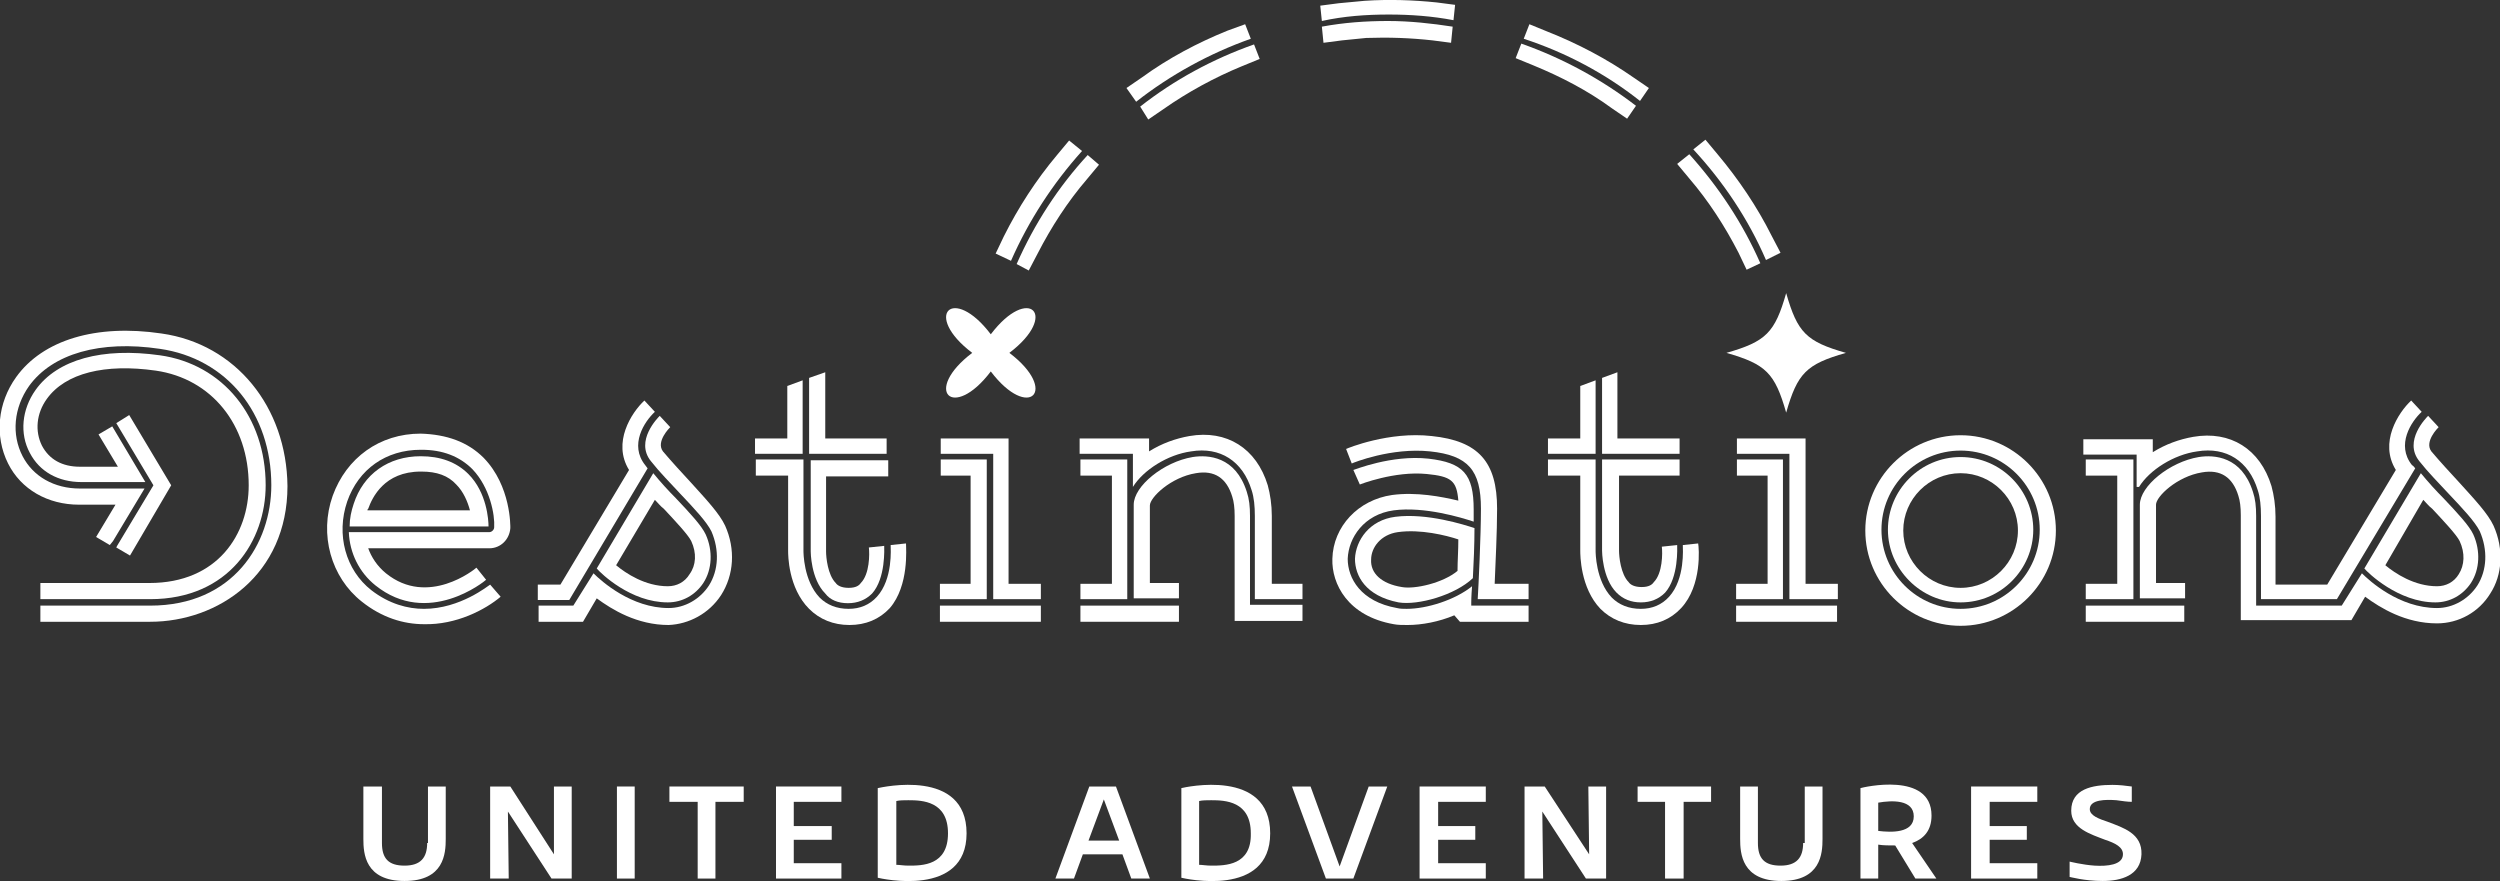 <?xml version="1.0" encoding="UTF-8"?> <!-- Generator: Adobe Illustrator 18.0.0, SVG Export Plug-In . SVG Version: 6.00 Build 0) --> <svg xmlns="http://www.w3.org/2000/svg" xmlns:xlink="http://www.w3.org/1999/xlink" id="Слой_1" x="0px" y="0px" viewBox="0 0 309.6 109.1" xml:space="preserve"><rect x="0" y="0" width="309.6" height="109.1" fill="#333333" stroke="none"/> <g> <path fill="#FFFFFF" d="M82.7,74.6c1.8,0,3.4-0.9,4.4-2.4c1.1-1.7,1.2-4,0.3-6c-0.5-1.1-2-2.7-3.7-4.5c-0.9-0.9-1.9-2-2.8-3.1 l-7,11.8C74.4,71,78.1,74.6,82.7,74.6z M81.1,61.9c0.4,0.4,0.7,0.8,1.1,1.1c1.4,1.5,3,3.2,3.4,4c0.7,1.5,0.6,3-0.2,4.1 c-0.6,1-1.6,1.5-2.7,1.5c-2.8,0-5.2-1.6-6.4-2.6L81.1,61.9z"></path> <path fill="#FFFFFF" d="M154.9,4.8L154.2,3L152,3.8c-3.7,1.5-7.3,3.4-10.6,5.8l-1.9,1.3l1.2,1.7C144.9,9.3,149.8,6.6,154.9,4.8z"></path> <path fill="#FFFFFF" d="M172,1.8c2.7,0,5.4,0.2,8,0.7l0.2-1.9l-2.3-0.3C175,0,172-0.1,169,0.1c-1.1,0.1-2.2,0.2-3.2,0.3l-2.3,0.3 l0.2,1.9C166.4,2,169.2,1.8,172,1.8z"></path> <path fill="#FFFFFF" d="M134,18.7l-1.6-1.3l-1.5,1.8c-2.6,3.1-4.8,6.5-6.6,10.1l-1,2.1l1.9,0.9C127.4,27.3,130.4,22.7,134,18.7z"></path> <path fill="#FFFFFF" d="M5,74.2h13.6c9.8,0,14.3-7.3,14.3-14.1c0-8.5-5.3-15-13.1-16.1c-7.1-1-12.7,0.5-15.4,4.3 c-1.7,2.4-2,5.4-0.7,7.8c1.2,2.3,3.5,3.6,6.4,3.6h7.9l-4.1-6.9l-1.7,1l2.4,4H9.9c-2.2,0-3.8-0.9-4.7-2.6c-0.9-1.8-0.7-4,0.6-5.8 c2.3-3.2,7.2-4.4,13.5-3.5c6.9,1,11.5,6.7,11.5,14.2c0,6-3.8,12.1-12.3,12.1H5V74.2z"></path> <path fill="#FFFFFF" d="M203.1,12.5l1.1-1.6l-1.9-1.3c-3.3-2.3-6.9-4.2-10.7-5.7l-2.2-0.9l-0.7,1.8C193.9,6.5,198.8,9.1,203.1,12.5 z"></path> <polygon fill="#FFFFFF" points="99.4,47.1 97.5,47.8 97.5,54.3 93.5,54.3 93.5,56.2 99.4,56.2 "></polygon> <path fill="#FFFFFF" d="M105,74.7c1.2,0,2.2-0.4,3-1.2c1.7-1.9,1.5-5.6,1.5-5.9l-1.9,0.2c0.1,0.8,0.1,3.3-1,4.4 c-0.2,0.3-0.6,0.6-1.5,0.6c-0.9,0-1.4-0.3-1.6-0.6c-1-1-1.2-3.2-1.2-3.9v-9.3h7.7v-2h-9.6v11.3c0,0,0,3.4,1.8,5.2 C102.8,74.3,103.8,74.7,105,74.7z"></path> <path fill="#FFFFFF" d="M80.2,58L80.2,58c-0.1-0.1-0.2-0.3-0.3-0.4c-2-2.5-0.1-5.4,1.2-6.6l-1.3-1.4c-1.6,1.5-4,5.2-1.9,8.6 l-8.5,14.2h-2.8v1.9h3.9L80.2,58z"></path> <path fill="#FFFFFF" d="M218.7,32.2l1.8-0.9l-1.1-2.1c-1.8-3.6-4.1-7-6.7-10.1l-1.5-1.8l-1.5,1.2C213.4,22.5,216.5,27.1,218.7,32.2 z"></path> <polygon fill="#FFFFFF" points="109.8,54.3 102.2,54.3 102.2,46.1 100.2,46.8 100.2,56.2 109.8,56.2 "></polygon> <path fill="#FFFFFF" d="M122.7,46c4.7,6.2,8.5,2.4,2.3-2.3c6.2-4.7,2.4-8.5-2.3-2.3c-4.7-6.2-8.5-2.4-2.3,2.3 C114.2,48.4,118,52.2,122.7,46z"></path> <polygon fill="#FFFFFF" points="122.2,56.9 116.5,56.9 116.5,58.9 120.2,58.9 120.2,72.3 116.4,72.3 116.4,74.2 122.2,74.2 "></polygon> <path fill="#FFFFFF" d="M20,41.3c-8.1-1.2-14.7,0.8-18,5.4c-2.3,3.2-2.7,7.3-1,10.7c1.6,3.2,4.9,5.1,8.8,5.1h4.5l-2.4,4l1.7,1 L14,67l3.9-6.5H9.9c-3.2,0-5.8-1.5-7.1-4c-1.4-2.7-1.1-6,0.8-8.7c2.9-4,8.8-5.7,16.2-4.6c8.3,1.2,13.8,8,13.8,16.9 c0,7.2-4.7,14.9-15,14.9H5v2h13.6c8.4,0,17-5.8,17-16.8C35.5,50.4,29.2,42.6,20,41.3z"></path> <polygon fill="#FFFFFF" points="215,72.3 215,74.2 220.8,74.2 220.8,56.9 215.1,56.9 215.1,58.9 218.9,58.9 218.9,72.3 "></polygon> <path fill="#FFFFFF" d="M213.8,43.7c4.9,1.4,6,2.5,7.4,7.4c1.4-4.9,2.5-6,7.4-7.4c-4.9-1.4-6-2.5-7.4-7.4 C219.8,41.2,218.7,42.3,213.8,43.7z"></path> <path fill="#FFFFFF" d="M216.3,33.4l1.7-0.8c-2.2-5-5.2-9.5-8.8-13.5l-1.5,1.2l1.5,1.8c2.4,2.8,4.4,5.9,6.1,9.2L216.3,33.4z"></path> <path fill="#FFFFFF" d="M198.2,75.4c1.3,1.3,3,2,5,2c2,0,3.7-0.7,5-2.1c2.6-2.8,2.2-7.5,2.1-8l-1.9,0.2c0,0.4,0.3,4.2-1.7,6.4 c-0.9,1-2.1,1.5-3.5,1.5c-1.5,0-2.7-0.5-3.6-1.4c-2-2.1-2-5.6-2-5.8V56.9h-5.9v2h4l0,9.3C195.7,68.7,195.7,72.8,198.2,75.4z"></path> <polygon fill="#FFFFFF" points="264.2,56.9 258.3,56.9 258.3,58.9 262.2,58.9 262.2,72.3 258.3,72.3 258.3,74.2 264.2,74.2 "></polygon> <path fill="#FFFFFF" d="M264.9,60.3c1.3-2.1,4.3-4,7.2-4.4c3.6-0.6,6.4,1.2,7.5,4.8c0.3,0.9,0.4,2,0.4,3.2v10.3l9.4,0l9.7-16.2l0,0 c-0.1-0.1-0.2-0.3-0.4-0.4c-2-2.5-0.1-5.4,1.2-6.6l-1.3-1.4c-1.6,1.5-4,5.2-1.9,8.6l-8.5,14.2l-6.4,0v-8.4c0-1.4-0.2-2.7-0.5-3.8 c-1.4-4.6-5.1-6.9-9.7-6.1c-1.7,0.3-3.4,0.9-5,1.9v-1.6h-8.6v1.9h6.6V60.3z"></path> <path fill="#FFFFFF" d="M189.3,74.2v-1.9h-4.2c0.1-2.5,0.3-6.4,0.3-9.3c0-5.8-2.3-8.4-8.1-9c-5.3-0.6-10.4,1.5-10.6,1.6l0.7,1.8 l0,0c0.2-0.1,4.9-2,9.7-1.5c4.7,0.5,6.3,2.3,6.3,7.1c0,3.3-0.3,9.6-0.4,11.2H189.3z"></path> <polygon fill="#FFFFFF" points="191.7,56.2 197.6,56.2 197.6,47.1 195.7,47.8 195.7,54.3 191.7,54.3 "></polygon> <path fill="#FFFFFF" d="M301.6,74.6c1.8,0,3.4-0.9,4.4-2.4c1.1-1.7,1.2-4,0.3-6c-0.5-1.1-2-2.7-3.7-4.5c-0.9-0.9-1.9-2-2.8-3.1 l-7,11.8C293.2,70.9,297,74.6,301.6,74.6z M300.1,61.9c0.4,0.4,0.7,0.8,1.1,1.1c1.4,1.5,3,3.2,3.4,4c0.7,1.5,0.6,3-0.1,4.1 c-0.6,1-1.6,1.5-2.7,1.5c-2.8,0-5.2-1.6-6.4-2.6L300.1,61.9z"></path> <path fill="#FFFFFF" d="M199.6,13.4l1.9,1.3l1.1-1.6c-4.3-3.3-9.1-5.9-14.2-7.7l-0.7,1.8l2.2,0.9C193.3,9.5,196.6,11.2,199.6,13.4z "></path> <path fill="#FFFFFF" d="M177.4,5l2.3,0.3l0.2-2c-2.6-0.4-5.3-0.7-8-0.7c-2.8,0-5.5,0.2-8.2,0.7l0.2,2l2.3-0.3c1-0.1,2-0.2,3-0.3 C172,4.6,174.7,4.7,177.4,5z"></path> <path fill="#FFFFFF" d="M208,58.9v-2h-9.6v11.3c0,0,0,3.4,1.8,5.2c0.8,0.8,1.8,1.2,3,1.2c1.2,0,2.2-0.4,3-1.2 c1.7-1.9,1.5-5.6,1.5-5.9l-1.9,0.2c0.1,0.8,0.1,3.3-1,4.4c-0.2,0.3-0.6,0.6-1.5,0.6c-0.9,0-1.4-0.3-1.6-0.6c-1-1-1.2-3.2-1.2-3.9 v-9.3H208z"></path> <polygon fill="#FFFFFF" points="208,54.3 200.3,54.3 200.3,46.1 198.4,46.8 198.4,56.2 208,56.2 "></polygon> <polygon fill="#FFFFFF" points="139.6,56.9 133.8,56.9 133.8,58.9 137.7,58.9 137.7,72.3 133.8,72.3 133.8,74.2 139.6,74.2 "></polygon> <path fill="#FFFFFF" d="M127.4,33.5l1.1-2.1c1.7-3.3,3.7-6.4,6.1-9.2l1.5-1.8l-1.4-1.2c-3.6,3.9-6.6,8.5-8.8,13.5L127.4,33.5z"></path> <path fill="#FFFFFF" d="M142.2,14.8l1.9-1.3c3-2.1,6.3-3.9,9.7-5.3l2.2-0.9l-0.7-1.8c-5.1,1.8-9.9,4.4-14.1,7.7L142.2,14.8z"></path> <path fill="#FFFFFF" d="M161.3,74.2v-1.9h-3.8v-8.4c0-1.4-0.2-2.7-0.5-3.8c-1.4-4.6-5.1-6.9-9.7-6.1c-1.7,0.3-3.4,0.9-5,1.9v-1.6 h-8.6v1.9h6.6v4.1c1.3-2.1,4.3-4,7.2-4.4c3.6-0.6,6.4,1.2,7.5,4.8c0.3,0.9,0.4,2,0.4,3.2v10.3H161.3z"></path> <polygon fill="#FFFFFF" points="196.8,105.8 191.3,97.4 188.8,97.4 188.8,108.8 191.1,108.8 191,100.5 196.4,108.8 198.9,108.8 198.9,97.4 196.7,97.4 "></polygon> <path fill="#FFFFFF" d="M223.3,104.4c0,1.8-0.8,2.8-2.8,2.8c-2,0-2.8-0.9-2.8-2.8v-7h-2.2v6.5c0,1.8,0.2,5.2,5.1,5.2 s5.1-3.4,5.1-5.2v-6.5h-2.2V104.4z"></path> <polygon fill="#FFFFFF" points="202.8,99.3 206.2,99.3 206.2,108.8 208.5,108.8 208.5,99.3 211.9,99.3 211.9,97.4 202.8,97.4 "></polygon> <rect x="215" y="75" fill="#FFFFFF" width="12.5" height="2"></rect> <path fill="#FFFFFF" d="M146.3,97.6v11.1c0.4,0.1,11,2.5,11-5.5C157.3,95.1,146.7,97.5,146.3,97.6z M150,107.2 c-0.6,0-1.1-0.1-1.5-0.1v-7.9c0.4-0.1,1-0.1,1.5-0.1c1.7,0,4.9,0.1,4.9,4.1C155,107.2,151.7,107.2,150,107.2z"></path> <path fill="#FFFFFF" d="M167.8,69.2c0,2.1,1.3,4.6,5.4,5.4c2.4,0.4,7-0.9,9.2-3c0.1-1.8,0.2-4.2,0.2-6.2c-1.2-0.4-5.9-1.9-9.8-1.4 C169.6,64.4,167.9,66.9,167.8,69.2z M180.6,66.8c0,1.4-0.1,2.7-0.1,3.9c-1.8,1.5-5.3,2.3-6.9,2c-2.5-0.4-3.9-1.7-3.8-3.4 c0-1.5,1.2-3.1,3.3-3.4C175.9,65.5,179.1,66.3,180.6,66.8z"></path> <polygon fill="#FFFFFF" points="165.9,107.3 162.3,97.4 160,97.4 164.2,108.8 167.6,108.8 171.8,97.4 169.5,97.4 "></polygon> <path fill="#FFFFFF" d="M180.8,77h8.5v-2h-7.1l0-0.4c0,0,0-0.8,0.1-2c-2.1,1.7-5.6,2.8-8.1,2.8c-0.4,0-0.8,0-1.2-0.1 c-4.5-0.8-6.1-3.7-6.1-6.1c0.1-2.6,2-5.5,5.7-6c3.8-0.5,8.4,0.9,9.9,1.4c0-0.5,0-1.1,0-1.5c0-4.4-1.3-5.8-5.6-6.3 c-4.6-0.5-9.2,1.4-9.3,1.4l0,0l0.8,1.8c0,0,4.3-1.7,8.3-1.3c3,0.3,3.7,0.8,3.9,3.3c-2.1-0.5-5.2-1.1-8.2-0.7 c-4.2,0.6-7.3,3.9-7.4,7.9c-0.1,3.1,1.9,7.1,7.6,8.1c0.5,0.1,1.1,0.1,1.7,0.1c1.8,0,3.9-0.4,5.8-1.2L180.8,77z"></path> <polygon fill="#FFFFFF" points="223.6,54.3 215.1,54.3 215.1,56.2 221.6,56.2 221.6,74.2 227.6,74.2 227.6,72.3 223.6,72.3 "></polygon> <polygon fill="#FFFFFF" points="175.8,108.8 184,108.8 184,106.9 178.1,106.9 178.1,104 182.7,104 182.7,102.3 178.1,102.3 178.1,99.3 184,99.3 184,97.4 175.8,97.4 "></polygon> <rect x="258.3" y="75" fill="#FFFFFF" width="12.2" height="2"></rect> <path fill="#FFFFFF" d="M261.1,101.8c-1.2-0.4-2.3-0.8-2.3-1.6c0-1.2,2-1.2,3.3-1.1c0.7,0.1,1.4,0.2,1.9,0.2v-1.9 c-0.7-0.1-1.6-0.2-2.4-0.2c-2.5,0-5.1,0.5-5.1,3.2c0,2.2,2.4,2.9,4.2,3.6c1.2,0.4,2.3,0.9,2.2,1.9c-0.1,1.2-1.9,1.4-3.5,1.3 c-1.5-0.1-3.1-0.5-3.1-0.5v1.9c0.1,0,1.8,0.5,4.1,0.5c2.3,0,4.7-0.7,4.8-3.3C265.3,103.2,262.9,102.5,261.1,101.8z"></path> <path fill="#FFFFFF" d="M308.8,65.1c-0.7-1.5-2.3-3.2-4.2-5.3c-1.2-1.3-2.4-2.6-3.5-3.9c-0.9-1.2,0.8-2.9,0.9-3l-1.3-1.4 c-0.2,0.2-3.1,3.1-1.1,5.6c1.1,1.4,2.4,2.7,3.6,4c1.8,1.9,3.3,3.5,3.9,4.7c1,2.3,0.9,4.8-0.3,6.7c-1.1,1.7-3,2.8-5,2.8 c-4.7,0-8.4-3.4-9.3-4.3L290,75l-10.6,0V63.9c0-1.2-0.1-2.1-0.4-3c-1.4-4.4-4.8-4.6-6.7-4.3c-3.6,0.6-7.3,3.6-7.3,5.9v11.6h5.6 v-1.9h-3.6v-9.7c0-1,2.6-3.5,5.7-4c2.3-0.4,3.8,0.6,4.5,2.9c0.2,0.6,0.3,1.4,0.3,2.4v13l13.7,0l1.7-2.9c1.9,1.4,5,3.3,8.9,3.3 c2.7,0,5.2-1.4,6.6-3.7C309.9,71.2,310.1,68,308.8,65.1z"></path> <polygon fill="#FFFFFF" points="244.1,108.8 252.3,108.8 252.3,106.9 246.4,106.9 246.4,104 251,104 251,102.3 246.4,102.3 246.4,99.3 252.3,99.3 252.3,97.4 244.1,97.4 "></polygon> <path fill="#FFFFFF" d="M239.2,101c0-5.5-8.5-3.5-8.8-3.4v11.2h2.2v-4.2c0.6,0.1,1.4,0.1,2.1,0.1l2.5,4.1h2.6l-3-4.4 C238.2,103.9,239.2,102.9,239.2,101z M232.6,102.9v-3.5c1.7-0.3,4.4-0.4,4.4,1.7C237,103.2,234.2,103.1,232.6,102.9z"></path> <path fill="#FFFFFF" d="M242.8,56.6c-5,0-9,4.1-9,9s4.1,9,9,9c5,0,9-4.1,9-9S247.8,56.6,242.8,56.6z M242.8,72.8 c-3.9,0-7.1-3.2-7.1-7.1c0-3.9,3.2-7.1,7.1-7.1c3.9,0,7.1,3.2,7.1,7.1C249.9,69.6,246.7,72.8,242.8,72.8z"></path> <path fill="#FFFFFF" d="M242.8,53.9c-6.5,0-11.8,5.3-11.8,11.8s5.3,11.8,11.8,11.8c6.5,0,11.8-5.3,11.8-11.8S249.3,53.9,242.8,53.9 z M242.8,75.4c-5.4,0-9.8-4.4-9.8-9.8s4.4-9.8,9.8-9.8c5.4,0,9.8,4.4,9.8,9.8S248.2,75.4,242.8,75.4z"></path> <path fill="#FFFFFF" d="M142.4,62.6c0-1,2.6-3.5,5.7-4c2.3-0.4,3.8,0.6,4.5,2.9c0.2,0.6,0.3,1.4,0.3,2.4v13h8.4v-2h-6.5V63.9 c0-1.2-0.1-2.1-0.4-3c-1.4-4.4-4.8-4.6-6.7-4.3c-3.6,0.6-7.3,3.6-7.3,5.9v11.6h5.6v-1.9h-3.6V62.6z"></path> <polygon fill="#FFFFFF" points="68.6,105.8 63.2,97.4 60.7,97.4 60.7,108.8 63,108.8 62.9,100.5 68.3,108.8 70.8,108.8 70.8,97.4 68.6,97.4 "></polygon> <polygon fill="#FFFFFF" points="16,51.4 14.4,52.4 19,60.1 14.5,67.6 14.4,67.8 16.1,68.8 21.2,60.1 "></polygon> <path fill="#FFFFFF" d="M89.3,73.7c1.6-2.5,1.8-5.7,0.5-8.6c-0.7-1.5-2.3-3.2-4.2-5.3c-1.2-1.3-2.4-2.6-3.5-3.9 c-0.9-1.2,0.8-2.9,0.9-3l-1.3-1.4c-0.2,0.2-3.1,3.1-1.1,5.6c1.1,1.4,2.4,2.7,3.6,4c1.8,1.9,3.3,3.5,3.9,4.7c1,2.3,0.9,4.8-0.3,6.7 c-1.1,1.7-3,2.8-5,2.8c-4.6,0-8.3-3.3-9.3-4.3L71,75h-4.3v2h5.5l1.7-2.9c1.9,1.4,5,3.3,8.9,3.3C85.3,77.3,87.8,76,89.3,73.7z"></path> <path fill="#FFFFFF" d="M52.9,104.4c0,1.8-0.8,2.8-2.8,2.8c-2,0-2.8-0.9-2.8-2.8v-7H45v6.5c0,1.8,0.2,5.2,5.1,5.2s5.1-3.4,5.1-5.2 v-6.5h-2.2V104.4z"></path> <polygon fill="#FFFFFF" points="82.9,99.3 86.4,99.3 86.4,108.8 88.6,108.8 88.6,99.3 92.1,99.3 92.1,97.4 82.9,97.4 "></polygon> <path fill="#FFFFFF" d="M62,73.9l-1.3-1.5c-0.2,0.1-3.7,3-8.2,3c-2,0-4.3-0.6-6.5-2.3c-3.2-2.5-4.4-6.9-3-11c1.4-4,4.8-6.4,9.1-6.4 c0,0,0.1,0,0.1,0c2.6,0,4.7,0.8,6.3,2.4c2.2,2.3,2.8,5.7,2.7,7.2c0,0.3-0.3,0.6-0.6,0.6H43.2c0.1,2.6,1.3,5,3.3,6.6 C53,77.7,60,72,60.2,71.8l-1.2-1.5c-0.2,0.2-6,4.9-11.2,0.7c-1.1-0.9-1.8-2-2.2-3.1h15c1.4,0,2.5-1.1,2.6-2.5 c0-0.2,0.1-5.2-3.3-8.7c-2-2-4.6-2.9-7.8-3c-5.1,0-9.2,3-10.9,7.7c-1.7,4.8-0.2,10.1,3.6,13.1c2.5,2,5.2,2.8,7.7,2.8 C56.5,77.4,60.1,75.5,62,73.9z"></path> <path fill="#FFFFFF" d="M52.1,56.5c-4,0-7.1,2.2-8.3,5.9c-0.3,0.9-0.5,1.8-0.5,2.8h17.2c0-0.8-0.2-4.2-2.5-6.5 C56.5,57.2,54.5,56.5,52.1,56.5z M45.5,63.2c0-0.1,0-0.1,0.1-0.2c0.5-1.4,2-4.6,6.5-4.6c0,0,0.1,0,0.1,0c1.9,0,3.3,0.5,4.3,1.6 c0.9,0.9,1.4,2.1,1.7,3.2H45.5z"></path> <rect x="76.4" y="97.4" fill="#FFFFFF" width="2.2" height="11.4"></rect> <path fill="#FFFFFF" d="M134.9,97.4l-4.2,11.4h2.3l1.1-3h4.9l1.1,3h2.3l-4.2-11.4H134.9z M134.8,104.1l1.9-5.1l1.9,5.1H134.8z"></path> <polygon fill="#FFFFFF" points="96.1,108.8 104.2,108.8 104.2,106.9 98.3,106.9 98.3,104 103,104 103,102.3 98.3,102.3 98.3,99.3 104.2,99.3 104.2,97.4 96.1,97.4 "></polygon> <rect x="133.8" y="75" fill="#FFFFFF" width="12.2" height="2"></rect> <polygon fill="#FFFFFF" points="124.9,54.3 116.5,54.3 116.5,56.2 123,56.2 123,74.2 128.9,74.2 128.9,72.3 124.9,72.3 "></polygon> <path fill="#FFFFFF" d="M112.2,67.3l-1.9,0.2c0,0.4,0.3,4.2-1.7,6.4c-0.9,1-2.1,1.5-3.5,1.5c-1.5,0-2.7-0.5-3.6-1.4 c-2-2.1-2-5.6-2-5.8V56.9h-5.9v2h4l0,9.3c0,0.5,0,4.6,2.6,7.2c1.3,1.3,3,2,5,2c2,0,3.7-0.7,5-2.1C112.6,72.5,112.2,67.9,112.2,67.3 z"></path> <rect x="116.4" y="75" fill="#FFFFFF" width="12.5" height="2"></rect> <path fill="#FFFFFF" d="M108.7,97.6v11.1c0.4,0.1,11,2.5,11-5.5C119.7,95.1,109.2,97.5,108.7,97.6z M112.5,107.2 c-0.6,0-1.1-0.1-1.5-0.1v-7.9c0.4-0.1,1-0.1,1.5-0.1c1.7,0,4.9,0.1,4.9,4.1C117.4,107.2,114.2,107.2,112.5,107.2z"></path> </g> </svg> 